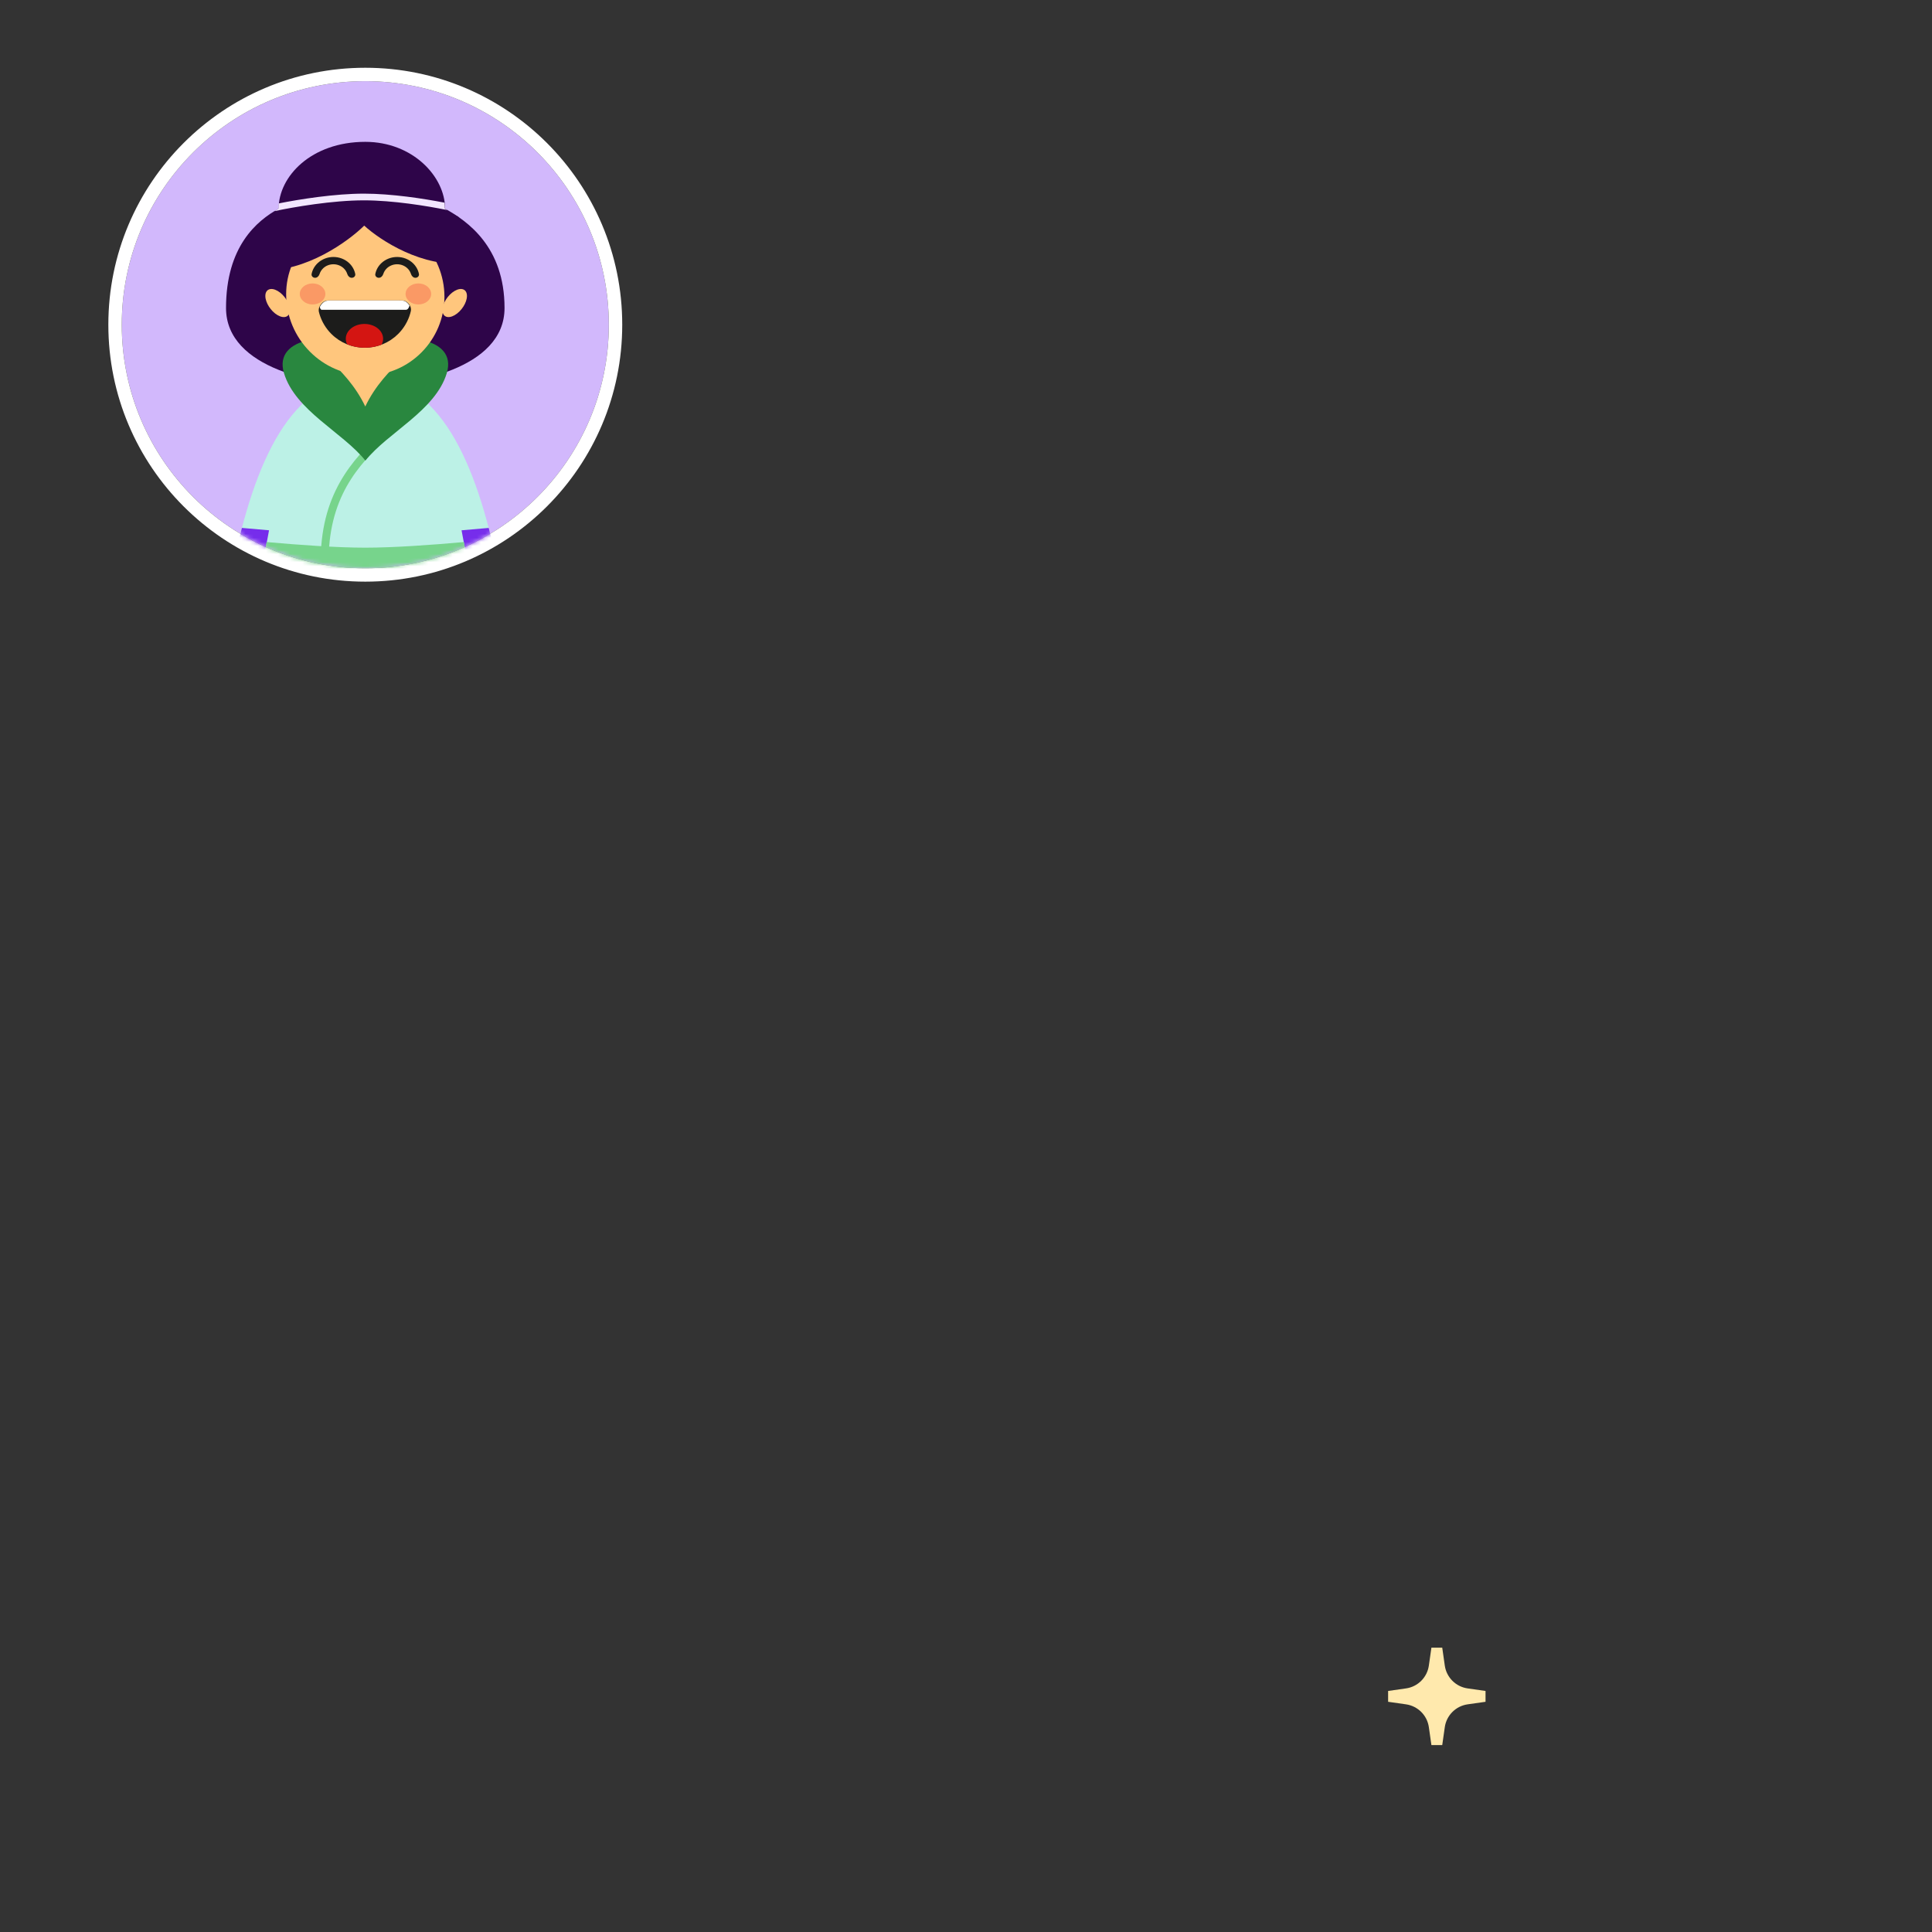 <svg width="476" height="476" viewBox="0 0 476 476" fill="none" xmlns="http://www.w3.org/2000/svg">
<rect x="0" y="0" width="476" height="476" fill="#333333" stroke="none"/>
<path d="M352.667 405.947L352.036 410.361C351.62 413.276 349.328 415.568 346.414 415.984L342 416.614V419.281L346.414 419.911C349.328 420.327 351.62 422.619 352.036 425.533L352.667 429.947H355.333L355.964 425.533C356.38 422.619 358.672 420.327 361.586 419.911L366 419.281V416.614L361.586 415.984C358.672 415.568 356.38 413.276 355.964 410.361L355.333 405.947H352.667Z" fill="#FFE9AD"/>
<path d="M150 80C150 113.137 123.137 140 90 140C56.863 140 30 113.137 30 80C30 46.863 56.863 20 90 20C123.137 20 150 46.863 150 80Z" fill="#D2B8FC"/>
<path fill-rule="evenodd" clip-rule="evenodd" d="M153.305 80C153.305 114.963 124.962 143.305 90 143.305C55.037 143.305 26.694 114.963 26.694 80C26.694 45.037 55.037 16.694 90 16.694C124.962 16.694 153.305 45.037 153.305 80ZM90 140C123.137 140 149.999 113.137 149.999 80C149.999 46.863 123.137 20 90 20C56.863 20 30 46.863 30 80C30 113.137 56.863 140 90 140Z" fill="white"/>
<mask id="mask0_8814_72722" style="mask-type:alpha" maskUnits="userSpaceOnUse" x="30" y="20" width="120" height="120">
<path d="M150 80C150 113.137 123.137 140 90 140C56.863 140 30 113.137 30 80C30 46.863 56.863 20 90 20C123.137 20 150 46.863 150 80Z" fill="black"/>
</mask>
<g mask="url(#mask0_8814_72722)">
<path d="M55.688 75.884C55.688 90.986 78.561 94.944 89.997 95.035C101.434 94.944 124.307 90.986 124.307 75.884C124.307 60.783 115.106 54.43 109.661 51.421C109.661 43.486 101.646 34.947 89.997 34.947C76.658 34.947 68.642 43.486 68.642 51.421C63.197 54.43 55.688 60.783 55.688 75.884Z" fill="#2E0549"/>
<path d="M57.312 140.002H122.691C117.364 113.805 108.24 93.062 90.003 93.062C71.766 93.062 62.641 113.805 57.312 140.002Z" fill="#BCF1E6"/>
<path fill-rule="evenodd" clip-rule="evenodd" d="M79.062 136.01C79.785 119.762 88.377 111.672 95.335 105.422L96.638 106.873C89.757 113.054 81.696 120.679 81.011 136.097L79.062 136.01Z" fill="#77D48C"/>
<path d="M69.964 91.92C72.739 101.168 84.492 106.548 90.022 113.484C95.553 106.548 107.303 101.168 110.081 91.92C112.859 82.672 97.865 81.663 90.022 85.516C82.179 81.663 67.186 82.672 69.964 91.92Z" fill="#29873F"/>
<path d="M81.125 88.665C83.853 91.256 87.551 94.982 89.997 100.15C92.443 94.982 96.141 91.256 98.87 88.665H81.125Z" fill="#FFC67D"/>
<ellipse cx="3.491" cy="2.988" rx="3.491" ry="2.988" transform="matrix(0.866 -0.5 0 1 109 73.416)" fill="#FFC67D"/>
<ellipse cx="3.491" cy="2.988" rx="3.491" ry="2.988" transform="matrix(0.866 0.5 0 1 65.375 69.928)" fill="#FFC67D"/>
<path d="M70.5 72.491C70.5 62.084 78.937 53.484 89.345 53.484H90C100.77 53.484 109.5 62.377 109.5 73.147C109.5 83.739 100.914 92.485 90.322 92.485C79.375 92.485 70.5 83.439 70.5 72.491Z" fill="#FFC67D"/>
<ellipse opacity="0.3" cx="77.011" cy="72.422" rx="3.152" ry="2.59" fill="#ED2F2C"/>
<ellipse opacity="0.3" cx="103.074" cy="72.422" rx="3.152" ry="2.59" fill="#ED2F2C"/>
<path d="M81.698 74.025C80.844 74.025 80.416 74.025 79.949 74.235C79.308 74.521 78.632 75.437 78.546 76.133C78.484 76.642 78.567 76.913 78.734 77.454C79.288 79.254 80.275 80.909 81.631 82.265C83.817 84.45 86.78 85.678 89.871 85.678C92.961 85.678 95.925 84.45 98.11 82.265C99.518 80.857 100.529 79.126 101.07 77.246C101.224 76.709 101.301 76.44 101.236 75.969C101.147 75.317 100.519 74.484 99.918 74.218C99.483 74.025 99.075 74.025 98.261 74.025L81.698 74.025Z" fill="#1C1C1B"/>
<path fill-rule="evenodd" clip-rule="evenodd" d="M100.906 75.312C100.714 75.849 100.492 76.324 99.971 76.324H79.307C78.969 76.324 78.866 75.996 78.8 75.608C79.08 75.034 79.583 74.468 80.064 74.251C80.563 74.025 81.007 74.025 81.896 74.025L98.075 74.025C98.924 74.025 99.348 74.025 99.811 74.232C100.215 74.413 100.633 74.844 100.906 75.312Z" fill="white"/>
<path fill-rule="evenodd" clip-rule="evenodd" d="M94.006 84.92C94.253 84.472 94.39 83.978 94.39 83.458C94.39 81.445 92.332 79.812 89.792 79.812C87.253 79.812 85.195 81.445 85.195 83.458C85.195 83.948 85.317 84.415 85.537 84.842C86.903 85.389 88.372 85.678 89.872 85.678C91.298 85.678 92.697 85.416 94.006 84.92Z" fill="#D41512"/>
<path d="M77.636 68.443C77.107 68.443 76.669 68.01 76.773 67.492C76.976 66.485 77.497 65.55 78.281 64.815C79.306 63.853 80.697 63.312 82.148 63.312C83.599 63.312 84.99 63.853 86.016 64.815C86.799 65.55 87.32 66.485 87.523 67.492C87.627 68.01 87.189 68.443 86.66 68.443C86.132 68.443 85.717 68.005 85.558 67.501C85.392 66.971 85.086 66.483 84.662 66.085C83.995 65.46 83.091 65.108 82.148 65.108C81.205 65.108 80.301 65.46 79.634 66.085C79.21 66.483 78.904 66.971 78.738 67.501C78.579 68.005 78.164 68.443 77.636 68.443Z" fill="#1C1C1B"/>
<path d="M93.331 68.443C92.802 68.443 92.364 68.01 92.469 67.492C92.671 66.485 93.192 65.55 93.976 64.815C95.001 63.853 96.393 63.312 97.843 63.312C99.294 63.312 100.685 63.853 101.711 64.815C102.494 65.55 103.016 66.485 103.218 67.492C103.322 68.01 102.884 68.443 102.356 68.443C101.827 68.443 101.412 68.005 101.254 67.501C101.087 66.971 100.781 66.483 100.357 66.085C99.69 65.46 98.786 65.108 97.843 65.108C96.9 65.108 95.996 65.46 95.329 66.085C94.905 66.483 94.6 66.971 94.433 67.501C94.275 68.005 93.859 68.443 93.331 68.443Z" fill="#1C1C1B"/>
<path d="M64.591 66.584C75.302 67.086 85.817 59.459 89.734 55.584C93.652 59.186 104.166 66.078 114.878 64.828C115.677 63.242 115.496 60.965 114.952 58.781C114.425 56.667 113.561 54.639 112.92 53.405L89.734 41.358L67.749 51.966C66.445 54.566 63.022 63.574 64.591 66.584Z" fill="#2E0549"/>
<path d="M68.671 50.115C68.623 50.553 68.598 50.991 68.598 51.427C68.26 51.614 67.914 51.814 67.562 52.028C72.395 50.996 81.941 49.359 89.681 49.359C96.762 49.359 105.201 50.73 110.197 51.752C109.999 51.64 109.806 51.531 109.618 51.427C109.618 50.931 109.586 50.433 109.525 49.935C104.384 48.928 96.451 47.709 89.681 47.709C82.5 47.709 73.86 49.081 68.671 50.115Z" fill="#F2E6FF"/>
<path d="M122.691 140.003H115.367C114.864 136.795 114.317 133.67 113.719 130.653C116.018 130.465 118.265 130.268 120.402 130.071C121.238 133.266 121.997 136.589 122.691 140.003Z" fill="#762DEB"/>
<path d="M59.602 130.068C58.766 133.265 58.007 136.588 57.312 140.003H64.636C65.14 136.795 65.687 133.668 66.285 130.651C63.986 130.463 61.739 130.265 59.602 130.068Z" fill="#762DEB"/>
<path d="M115.411 140.005H64.562C64.909 137.811 65.277 135.655 65.668 133.547C73.579 134.257 82.959 134.933 90.001 134.933C97.035 134.933 106.4 134.259 114.306 133.549C114.696 135.657 115.064 137.812 115.411 140.005Z" fill="#77D48C"/>
</g>
</svg>
